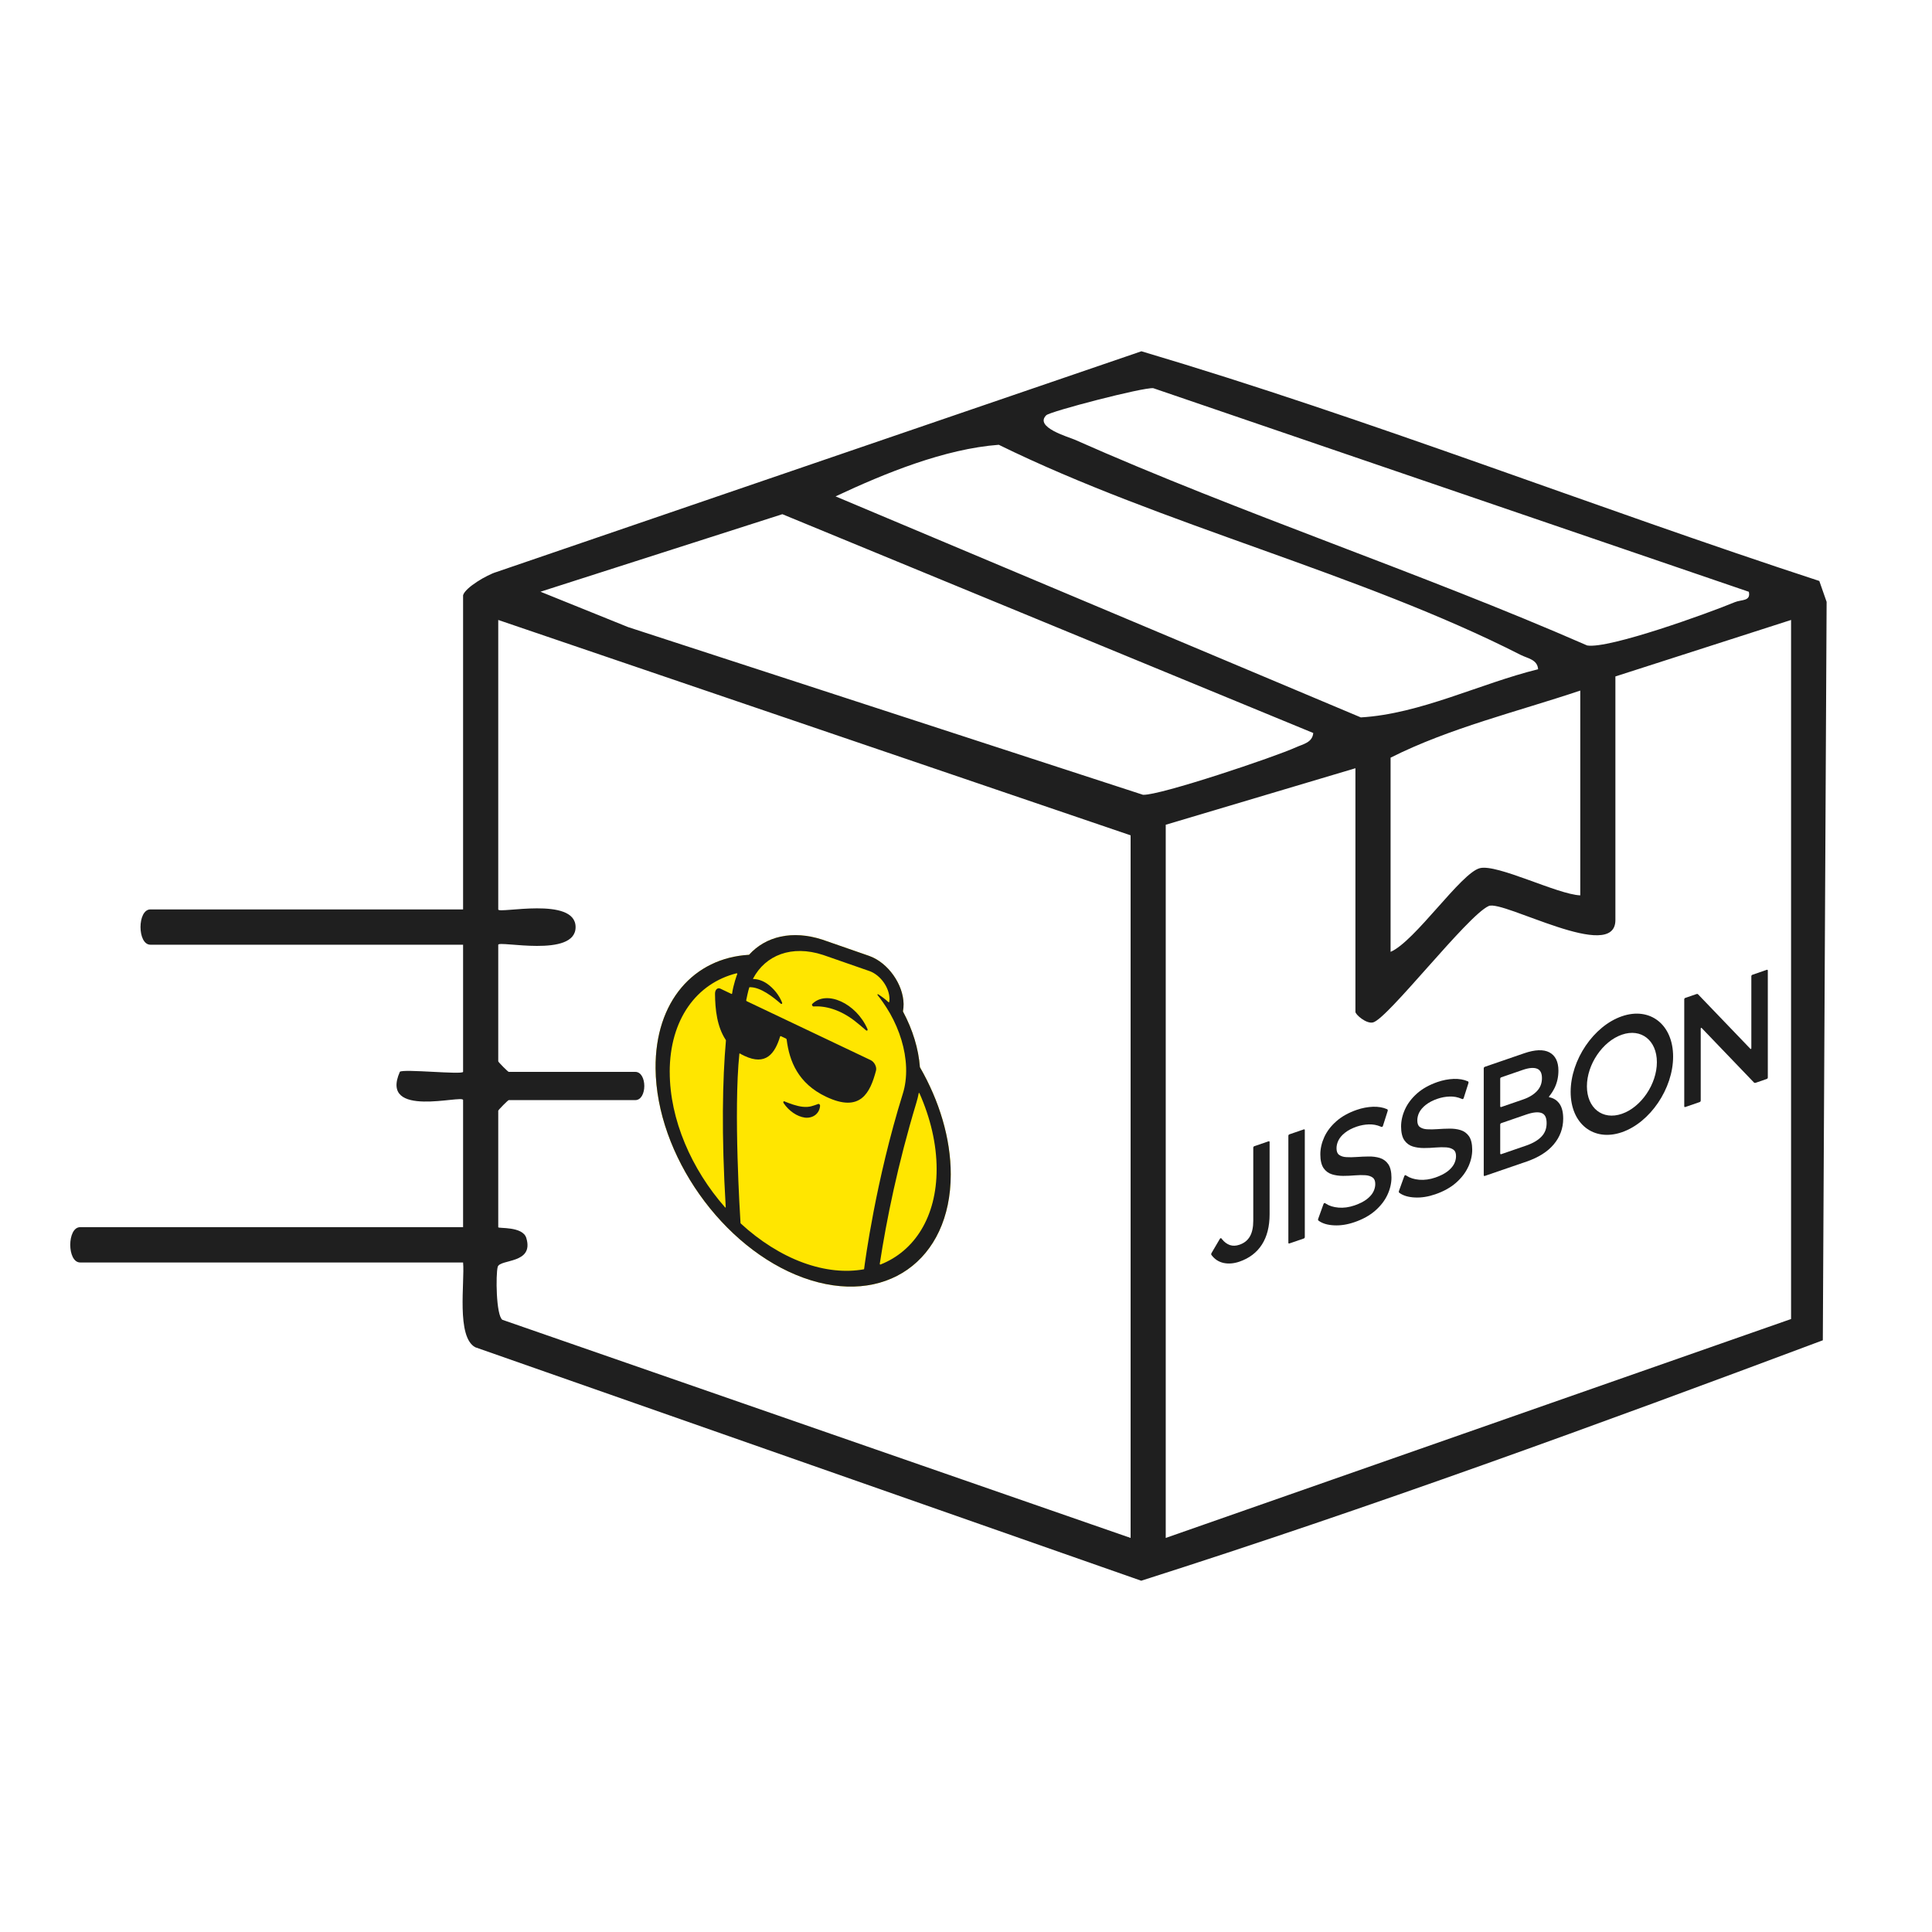 <svg xmlns="http://www.w3.org/2000/svg" fill="none" viewBox="0 0 55 55" height="55" width="55">
<path fill="#1E1E1E" d="M35.678 34.749C35.678 35.125 35.553 35.343 35.285 35.435C35.186 35.469 35.095 35.472 35.014 35.445C34.931 35.417 34.854 35.36 34.787 35.276L34.77 35.254C34.76 35.241 34.738 35.248 34.727 35.267L34.49 35.671C34.478 35.691 34.477 35.714 34.488 35.727L34.492 35.732C34.58 35.849 34.695 35.924 34.835 35.954C34.974 35.983 35.126 35.971 35.285 35.916C35.564 35.82 35.779 35.657 35.924 35.43C36.069 35.205 36.143 34.915 36.143 34.568V32.511C36.143 32.495 36.13 32.485 36.115 32.49L35.705 32.631C35.69 32.636 35.678 32.654 35.678 32.672V34.75V34.749Z"></path>
<path fill="#1E1E1E" d="M36.704 35.399L37.118 35.257C37.133 35.252 37.145 35.234 37.145 35.217V32.172C37.145 32.155 37.133 32.146 37.118 32.151L36.704 32.293C36.689 32.298 36.677 32.317 36.677 32.334V35.378C36.677 35.395 36.689 35.405 36.704 35.399Z"></path>
<path fill="#1E1E1E" d="M38.91 34.139C38.823 34.206 38.706 34.265 38.563 34.315C38.405 34.369 38.25 34.391 38.104 34.378C37.958 34.366 37.837 34.327 37.744 34.265L37.721 34.25C37.708 34.241 37.686 34.253 37.678 34.275L37.526 34.698C37.519 34.719 37.522 34.739 37.535 34.748L37.54 34.752C37.648 34.831 37.797 34.875 37.982 34.883C38.166 34.892 38.361 34.861 38.563 34.791C38.795 34.711 38.992 34.602 39.146 34.468C39.303 34.331 39.422 34.178 39.498 34.013C39.574 33.849 39.612 33.684 39.612 33.523C39.612 33.362 39.581 33.227 39.519 33.139C39.459 33.053 39.378 32.995 39.279 32.964C39.184 32.935 39.077 32.921 38.962 32.923C38.849 32.924 38.736 32.929 38.626 32.937C38.517 32.945 38.416 32.947 38.327 32.941C38.242 32.937 38.172 32.914 38.12 32.875C38.072 32.84 38.048 32.779 38.048 32.689C38.048 32.612 38.067 32.536 38.104 32.462C38.141 32.387 38.202 32.316 38.286 32.249C38.373 32.179 38.487 32.119 38.625 32.072C38.736 32.034 38.852 32.013 38.97 32.009C39.087 32.006 39.2 32.026 39.305 32.072L39.328 32.081C39.343 32.087 39.362 32.074 39.369 32.053L39.504 31.628C39.511 31.605 39.505 31.584 39.489 31.578L39.483 31.575C39.371 31.525 39.237 31.502 39.084 31.507C38.933 31.513 38.778 31.542 38.625 31.595C38.392 31.675 38.197 31.784 38.045 31.918C37.89 32.054 37.774 32.206 37.699 32.371C37.625 32.534 37.587 32.7 37.587 32.864C37.587 33.028 37.618 33.165 37.679 33.254C37.74 33.341 37.821 33.401 37.92 33.431C38.015 33.46 38.121 33.475 38.236 33.475C38.349 33.475 38.463 33.47 38.573 33.46C38.682 33.451 38.782 33.45 38.872 33.456C38.957 33.462 39.027 33.486 39.079 33.524C39.127 33.56 39.151 33.62 39.151 33.707C39.151 33.783 39.132 33.858 39.094 33.931C39.056 34.004 38.994 34.074 38.91 34.139"></path>
<path fill="#1E1E1E" d="M41.797 33.22C41.873 33.056 41.911 32.891 41.911 32.73C41.911 32.569 41.88 32.434 41.819 32.346C41.758 32.26 41.677 32.201 41.578 32.171C41.483 32.142 41.377 32.128 41.261 32.13C41.148 32.131 41.035 32.136 40.925 32.144C40.817 32.152 40.716 32.154 40.626 32.148C40.541 32.144 40.471 32.121 40.419 32.082C40.371 32.047 40.348 31.986 40.348 31.895C40.348 31.819 40.366 31.743 40.403 31.669C40.441 31.595 40.502 31.523 40.586 31.456C40.673 31.386 40.787 31.326 40.925 31.279C41.035 31.241 41.151 31.22 41.269 31.216C41.386 31.212 41.499 31.233 41.605 31.279L41.628 31.288C41.642 31.294 41.662 31.281 41.668 31.26L41.803 30.835C41.81 30.812 41.804 30.791 41.789 30.784L41.783 30.782C41.67 30.732 41.536 30.709 41.384 30.714C41.232 30.72 41.078 30.749 40.924 30.802C40.692 30.882 40.496 30.991 40.344 31.125C40.19 31.261 40.074 31.413 39.999 31.577C39.924 31.741 39.886 31.907 39.886 32.071C39.886 32.235 39.917 32.372 39.979 32.461C40.04 32.548 40.12 32.608 40.219 32.638C40.314 32.667 40.42 32.682 40.535 32.682C40.648 32.682 40.762 32.677 40.873 32.667C40.981 32.658 41.081 32.657 41.171 32.663C41.256 32.669 41.326 32.692 41.379 32.731C41.427 32.767 41.45 32.826 41.45 32.914C41.45 32.99 41.431 33.065 41.393 33.138C41.355 33.211 41.293 33.281 41.209 33.346C41.122 33.413 41.005 33.472 40.862 33.522C40.704 33.576 40.55 33.597 40.403 33.585C40.257 33.572 40.136 33.534 40.043 33.472L40.02 33.457C40.007 33.447 39.985 33.46 39.977 33.482L39.825 33.905C39.818 33.926 39.821 33.946 39.834 33.955L39.839 33.959C39.947 34.038 40.096 34.082 40.281 34.09C40.465 34.099 40.66 34.068 40.862 33.998C41.094 33.918 41.291 33.809 41.445 33.675C41.602 33.538 41.72 33.385 41.796 33.22"></path>
<path fill="#1E1E1E" d="M44.232 32.578C44.411 32.365 44.501 32.118 44.501 31.844C44.501 31.663 44.465 31.52 44.394 31.42C44.322 31.321 44.228 31.26 44.107 31.237C44.106 31.237 44.105 31.237 44.103 31.236C44.094 31.235 44.093 31.221 44.101 31.211C44.165 31.134 44.219 31.048 44.263 30.956C44.33 30.812 44.365 30.652 44.365 30.479C44.365 30.223 44.277 30.047 44.105 29.957C43.937 29.87 43.696 29.879 43.389 29.985L42.267 30.371C42.252 30.377 42.239 30.395 42.239 30.412V33.456C42.239 33.473 42.252 33.483 42.267 33.477L43.463 33.066C43.799 32.95 44.058 32.786 44.232 32.578M43.89 31.687C43.983 31.724 44.029 31.817 44.029 31.972C44.029 32.127 43.983 32.247 43.89 32.349C43.79 32.457 43.642 32.545 43.448 32.612L42.736 32.857C42.72 32.862 42.708 32.853 42.708 32.836V32.014C42.708 31.997 42.72 31.979 42.736 31.974L43.448 31.729C43.642 31.662 43.79 31.648 43.89 31.687ZM43.763 31.051C43.669 31.156 43.532 31.241 43.356 31.301L42.735 31.515C42.72 31.52 42.708 31.51 42.708 31.493V30.71C42.708 30.693 42.72 30.675 42.735 30.67L43.356 30.456C43.531 30.396 43.669 30.386 43.763 30.426C43.852 30.465 43.896 30.552 43.896 30.693C43.896 30.834 43.853 30.951 43.763 31.051Z"></path>
<path fill="#1E1E1E" d="M49.857 27.791V29.843C49.857 29.857 49.841 29.869 49.833 29.861L48.34 28.306C48.329 28.295 48.314 28.292 48.297 28.298L47.975 28.409C47.959 28.414 47.947 28.432 47.947 28.449V31.493C47.947 31.511 47.959 31.52 47.975 31.515L48.388 31.373C48.404 31.367 48.416 31.349 48.416 31.332V29.281C48.416 29.266 48.432 29.254 48.44 29.262L49.933 30.818C49.944 30.828 49.959 30.831 49.976 30.826L50.298 30.715C50.314 30.709 50.326 30.691 50.326 30.674V27.63C50.326 27.613 50.314 27.603 50.298 27.608L49.885 27.751C49.87 27.756 49.857 27.774 49.857 27.791Z"></path>
<path fill="#1E1E1E" d="M46.172 28.931C45.367 29.208 44.713 30.174 44.713 31.084C44.713 31.994 45.367 32.509 46.172 32.232C46.976 31.955 47.63 30.989 47.63 30.079C47.63 29.169 46.976 28.654 46.172 28.931ZM47.168 30.238C47.168 30.86 46.721 31.519 46.172 31.708C45.623 31.898 45.176 31.546 45.176 30.924C45.176 30.303 45.623 29.644 46.172 29.455C46.721 29.265 47.168 29.617 47.168 30.238Z"></path>
<path fill="#FFE600" d="M26.188 30.379C26.148 29.855 25.984 29.316 25.708 28.799C25.706 28.794 25.704 28.79 25.706 28.785C25.718 28.721 25.723 28.653 25.723 28.583C25.721 28.466 25.701 28.348 25.666 28.232C25.53 27.787 25.172 27.369 24.761 27.22C24.76 27.219 24.76 27.219 24.759 27.219C24.758 27.218 24.757 27.218 24.756 27.218L24.741 27.212C24.741 27.212 23.428 26.755 23.409 26.749C22.557 26.473 21.797 26.655 21.324 27.182C19.755 27.271 18.646 28.505 18.663 30.417C18.686 32.871 20.57 35.539 22.868 36.373C25.183 37.214 27.066 35.894 27.066 33.43C27.066 32.402 26.738 31.334 26.187 30.378"></path>
<path fill="#1E1E1E" d="M26.188 30.379C26.148 29.855 25.984 29.316 25.708 28.8C25.706 28.795 25.704 28.79 25.706 28.785C25.718 28.721 25.723 28.654 25.723 28.583C25.715 28.021 25.281 27.409 24.756 27.218L24.741 27.212C24.741 27.212 23.428 26.755 23.409 26.749C22.557 26.473 21.797 26.655 21.324 27.181C19.755 27.271 18.646 28.505 18.663 30.417C18.686 32.871 20.57 35.539 22.868 36.374C25.183 37.214 27.066 35.895 27.066 33.431C27.066 32.403 26.738 31.335 26.187 30.379M19.065 30.519C19.065 29.02 19.832 27.99 20.971 27.707C20.981 27.705 20.993 27.72 20.988 27.73C20.976 27.76 20.879 28.022 20.841 28.286C20.84 28.295 20.831 28.299 20.823 28.295L20.508 28.145C20.427 28.106 20.353 28.175 20.355 28.292C20.359 28.747 20.414 29.234 20.662 29.606C20.665 29.61 20.666 29.613 20.666 29.617C20.568 30.732 20.535 32.27 20.66 34.366C20.66 34.377 20.649 34.38 20.64 34.37C19.687 33.289 19.066 31.869 19.066 30.52M21.047 30C21.048 29.99 21.058 29.987 21.067 29.992C21.105 30.015 21.145 30.037 21.187 30.056C21.805 30.35 22.06 29.99 22.208 29.508C22.212 29.497 22.222 29.493 22.234 29.499L22.374 29.565C22.385 29.57 22.394 29.583 22.395 29.596C22.472 30.213 22.722 30.844 23.515 31.221C24.502 31.691 24.772 31.102 24.938 30.48C24.966 30.373 24.892 30.23 24.785 30.179L21.258 28.502C21.248 28.497 21.241 28.485 21.243 28.475C21.256 28.412 21.298 28.207 21.33 28.111C21.331 28.106 21.335 28.104 21.34 28.104C21.649 28.093 22.022 28.394 22.225 28.571C22.25 28.592 22.277 28.575 22.265 28.543C22.182 28.331 22.024 28.136 21.842 28.007C21.718 27.92 21.572 27.87 21.445 27.871C21.44 27.871 21.435 27.864 21.438 27.859C21.79 27.189 22.539 26.895 23.425 27.183C23.44 27.188 23.472 27.199 23.472 27.199L24.748 27.643L24.757 27.646C25.065 27.758 25.322 28.115 25.322 28.444C25.322 28.476 25.318 28.504 25.314 28.523C25.313 28.535 25.3 28.537 25.29 28.527C25.201 28.442 25.086 28.36 25 28.305C24.983 28.294 24.972 28.314 24.985 28.331C25.065 28.432 25.192 28.599 25.339 28.853C25.61 29.334 25.777 29.867 25.795 30.388C25.804 30.664 25.771 30.915 25.701 31.137C24.931 33.605 24.623 35.936 24.6 36.121C24.599 36.129 24.594 36.133 24.588 36.135C24.071 36.227 23.485 36.172 22.865 35.946C22.246 35.721 21.62 35.323 21.09 34.832C21.084 34.827 21.081 34.82 21.081 34.814C21.068 34.617 20.88 31.628 21.048 30.002M25.064 35.999C25.055 36.002 25.044 35.99 25.045 35.979C25.238 34.716 25.558 33.146 26.086 31.396C26.114 31.307 26.136 31.215 26.154 31.12C26.156 31.109 26.171 31.111 26.176 31.124C26.486 31.823 26.664 32.564 26.664 33.284C26.664 34.645 26.033 35.618 25.064 35.999Z"></path>
<path fill="#1E1E1E" d="M23.295 31.427C23.145 31.48 23.049 31.527 22.854 31.508C22.679 31.49 22.483 31.416 22.329 31.353C22.302 31.342 22.289 31.376 22.308 31.404C22.46 31.629 22.69 31.785 22.912 31.816C23.131 31.842 23.329 31.713 23.346 31.478C23.348 31.449 23.318 31.419 23.294 31.427"></path>
<path fill="#1E1E1E" d="M23.122 28.582C23.102 28.602 23.128 28.652 23.158 28.651C23.503 28.63 23.907 28.742 24.315 29.05C24.424 29.133 24.534 29.228 24.652 29.329C24.682 29.354 24.71 29.331 24.695 29.295C24.377 28.561 23.527 28.172 23.122 28.582Z"></path>
<path fill="#1F1F1F" d="M13.183 16.945C13.245 16.724 13.869 16.362 14.127 16.286L32.494 10C39.004 11.932 45.337 14.428 51.792 16.539L52 17.134L51.892 38.155C45.493 40.551 39.01 42.921 32.488 45L13.531 38.354C12.983 38.063 13.235 36.491 13.183 35.94H2.282C1.906 35.94 1.906 34.935 2.282 34.935H13.183V31.316C13.183 31.154 10.787 31.859 11.383 30.512C11.469 30.422 13.183 30.603 13.183 30.512V26.894H4.282C3.906 26.894 3.906 25.889 4.282 25.889H13.183V16.943V16.945ZM49.786 16.847L32.832 11.051C32.552 11.019 29.897 11.711 29.785 11.821C29.437 12.163 30.417 12.438 30.591 12.515C35.372 14.636 40.389 16.28 45.183 18.375C45.801 18.479 48.634 17.456 49.388 17.142C49.578 17.064 49.846 17.122 49.786 16.847ZM43.787 19.054C43.769 18.773 43.483 18.742 43.295 18.646C38.734 16.322 33.086 14.947 28.433 12.662C26.895 12.778 25.197 13.468 23.787 14.131L38.74 20.423C40.437 20.323 42.123 19.462 43.787 19.052V19.054ZM37.386 20.867L22.272 14.638L15.386 16.845L17.88 17.852L32.538 22.626C33.012 22.652 36.308 21.543 36.896 21.273C37.094 21.183 37.364 21.141 37.386 20.863V20.867ZM32.186 43.782V23.78L14.184 17.649V25.891C14.184 26.02 16.386 25.509 16.386 26.393C16.386 27.278 14.184 26.767 14.184 26.896V30.213C14.184 30.235 14.461 30.514 14.483 30.514H18.084C18.428 30.514 18.428 31.318 18.084 31.318H14.483C14.461 31.318 14.184 31.598 14.184 31.62V34.937C14.184 34.979 14.876 34.903 14.982 35.24C15.212 35.99 14.233 35.835 14.169 36.065C14.111 36.272 14.12 37.444 14.302 37.572L32.186 43.782ZM50.988 37.55V17.649L45.987 19.257V26.192C45.987 27.427 42.789 25.611 42.381 25.792C41.773 26.062 39.498 29.015 39.084 29.107C38.89 29.151 38.586 28.88 38.586 28.806V21.87L33.186 23.479V43.782L50.988 37.55ZM44.987 19.659C43.191 20.262 41.269 20.723 39.587 21.569V27.097C40.279 26.803 41.589 24.852 42.127 24.715C42.621 24.588 44.343 25.465 44.987 25.489V19.659Z"></path>
</svg>
